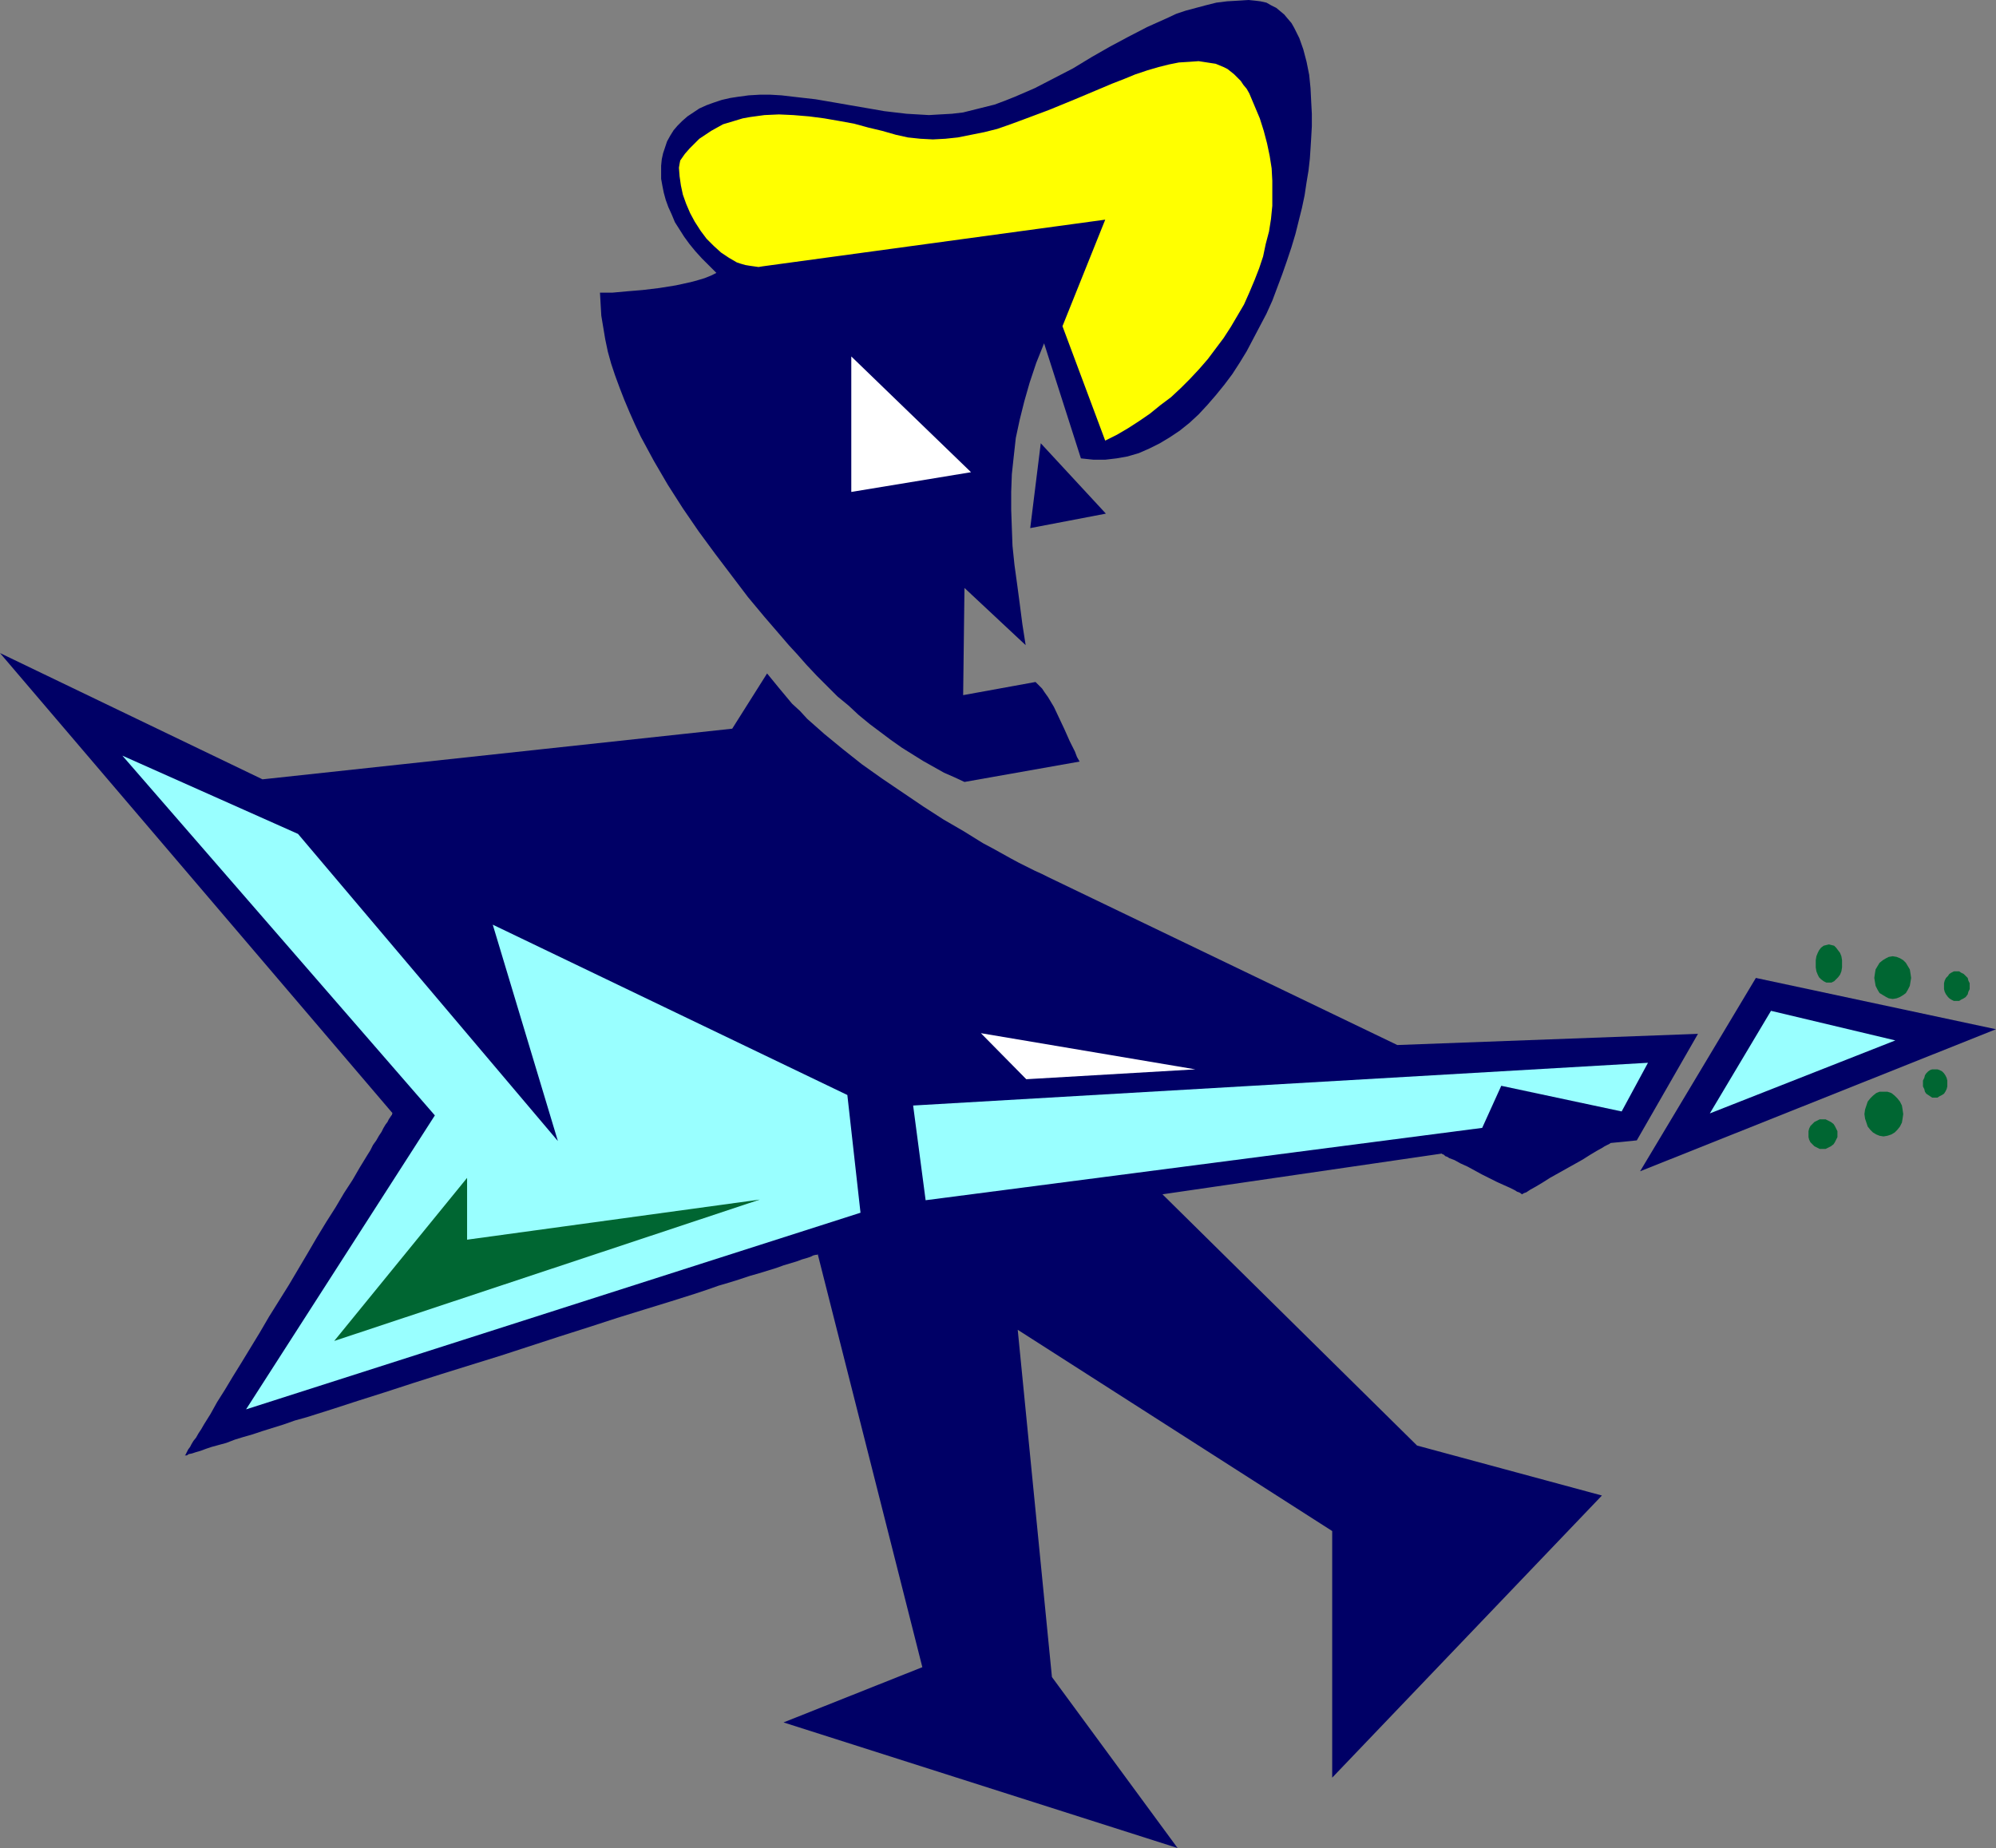 <?xml version="1.0" encoding="UTF-8" standalone="no"?>
<svg
   version="1.0"
   width="129.724mm"
   height="120.126mm"
   id="svg17"
   sodipodi:docname="Guitarist - Offbeat.wmf"
   xmlns:inkscape="http://www.inkscape.org/namespaces/inkscape"
   xmlns:sodipodi="http://sodipodi.sourceforge.net/DTD/sodipodi-0.dtd"
   xmlns="http://www.w3.org/2000/svg"
   xmlns:svg="http://www.w3.org/2000/svg">
  <rect width="100%" height="100%" fill="#808080" stroke="none"/>
  <sodipodi:namedview
     id="namedview17"
     pagecolor="#ffffff"
     bordercolor="#000000"
     borderopacity="0.25"
     inkscape:showpageshadow="2"
     inkscape:pageopacity="0.0"
     inkscape:pagecheckerboard="0"
     inkscape:deskcolor="#d1d1d1"
     inkscape:document-units="mm" />
  <defs
     id="defs1">
    <pattern
       id="WMFhbasepattern"
       patternUnits="userSpaceOnUse"
       width="6"
       height="6"
       x="0"
       y="0" />
  </defs>
  <path
     style="fill:#000066;fill-opacity:1;fill-rule:evenodd;stroke:none"
     d="m 147.379,71.9 0.162,2.908 0.162,2.747 0.485,2.908 0.485,2.908 0.646,3.07 0.808,2.908 0.97,2.908 1.131,3.07 1.131,2.908 1.293,3.07 1.293,2.908 1.454,3.07 3.232,5.978 3.394,5.817 3.717,5.817 3.878,5.655 4.04,5.493 4.04,5.332 4.04,5.332 4.04,4.847 4.04,4.686 1.939,2.262 1.939,2.1 2.424,2.747 2.586,2.747 2.424,2.424 2.586,2.585 2.747,2.262 2.424,2.262 2.747,2.262 2.586,1.939 2.586,1.939 2.747,1.939 2.586,1.616 2.586,1.616 2.586,1.454 2.586,1.454 2.586,1.131 2.424,1.131 v 0 l 28.28,-5.009 -0.646,-1.131 -0.485,-1.293 -1.293,-2.585 -1.293,-2.908 -1.293,-2.747 -1.293,-2.747 -1.454,-2.424 -0.808,-1.131 -0.646,-0.969 -0.808,-0.808 -0.808,-0.808 -17.776,3.231 0.323,-26.336 15.029,14.057 -0.808,-5.17 -0.646,-5.009 -0.646,-4.847 -0.646,-4.686 -0.485,-4.686 -0.162,-4.362 -0.162,-4.524 v -4.362 l 0.162,-4.362 0.485,-4.524 0.485,-4.362 0.97,-4.524 1.131,-4.524 1.293,-4.524 1.616,-4.847 1.939,-4.847 9.05,28.275 3.07,0.323 h 2.909 l 2.747,-0.323 2.747,-0.485 2.747,-0.808 2.586,-1.131 2.586,-1.293 2.424,-1.454 2.424,-1.616 2.424,-1.939 2.262,-2.1 2.101,-2.262 2.101,-2.424 2.101,-2.585 1.939,-2.585 1.778,-2.747 1.778,-2.908 1.616,-3.07 1.616,-3.07 1.616,-3.07 1.454,-3.231 2.424,-6.463 1.131,-3.231 1.131,-3.393 0.97,-3.231 0.808,-3.231 0.808,-3.231 0.646,-3.07 0.485,-3.231 0.485,-2.908 0.323,-2.908 0.162,-2.424 0.162,-2.585 0.162,-2.908 v -3.07 l -0.162,-3.07 -0.162,-3.231 -0.323,-3.231 -0.646,-3.231 -0.808,-3.07 -0.97,-2.747 -0.646,-1.293 -0.646,-1.293 -0.646,-1.131 -0.97,-1.131 -0.808,-0.969 -0.97,-0.808 -0.97,-0.808 -1.293,-0.646 -1.131,-0.646 -1.454,-0.323 -1.293,-0.162 L 306.716,0 l -2.586,0.162 -2.747,0.162 -2.586,0.323 -2.586,0.646 -2.424,0.646 -2.424,0.646 -2.424,0.808 -2.424,1.131 -4.686,2.1 -4.686,2.424 -4.525,2.424 -4.525,2.585 -4.525,2.747 -4.686,2.424 -4.686,2.424 -4.848,2.1 -2.424,0.969 -2.586,0.969 -2.586,0.646 -2.586,0.646 -2.586,0.646 -2.747,0.323 -2.909,0.162 -2.747,0.162 -2.747,-0.162 -2.747,-0.162 -2.747,-0.323 -2.747,-0.323 -2.747,-0.485 -5.656,-0.969 -2.747,-0.485 -5.656,-0.969 -5.656,-0.646 -2.747,-0.323 -2.747,-0.162 h -2.586 l -2.747,0.162 -2.424,0.323 -2.101,0.323 -2.101,0.485 -1.939,0.646 -1.778,0.646 -1.778,0.808 -1.454,0.969 -1.454,0.969 -1.293,1.131 -1.131,1.131 -0.97,1.131 -0.808,1.293 -0.808,1.454 -0.485,1.454 -0.485,1.454 -0.323,1.454 -0.162,1.616 v 1.616 1.616 l 0.323,1.777 0.323,1.616 0.485,1.777 0.646,1.777 0.808,1.777 0.808,1.939 1.131,1.777 1.131,1.777 1.293,1.777 1.454,1.777 1.616,1.777 1.778,1.777 1.778,1.777 -1.293,0.646 -1.616,0.646 -1.616,0.485 -1.778,0.485 -3.717,0.808 -4.04,0.646 -4.04,0.485 -3.878,0.323 -1.778,0.162 -1.778,0.162 h -1.616 z"
     id="path1" />
  <path
     style="fill:#000066;fill-opacity:1;fill-rule:evenodd;stroke:none"
     d="m 64.478,191.464 115.382,-12.441 8.565,-13.572 1.454,1.777 1.454,1.777 1.616,1.939 1.616,1.939 1.939,1.777 1.778,1.939 4.202,3.716 4.525,3.716 4.686,3.716 5.01,3.555 5.01,3.393 5.01,3.393 5.01,3.231 5.01,2.908 4.686,2.908 2.424,1.293 4.363,2.424 2.101,1.131 1.939,0.969 1.939,0.969 1.778,0.808 1.616,0.808 85.648,41.201 73.851,-2.747 -15.029,26.175 -6.464,0.646 v 0 l -0.162,0.162 -0.323,0.162 -0.323,0.162 -0.646,0.323 -0.485,0.323 -1.454,0.808 -1.616,0.969 -1.778,1.131 -4.04,2.262 -4.04,2.262 -1.778,1.131 -1.616,0.969 -1.454,0.808 -0.485,0.323 -0.485,0.323 -0.485,0.162 -0.323,0.162 -0.162,0.162 v 0 0 l -0.323,-0.162 -0.162,-0.162 -0.323,-0.162 -0.485,-0.162 -0.485,-0.323 -1.293,-0.646 -1.454,-0.646 -1.778,-0.808 -3.555,-1.777 -3.555,-1.939 -1.778,-0.808 -1.454,-0.808 -1.293,-0.485 -0.485,-0.323 -0.485,-0.162 -0.323,-0.323 -0.323,-0.162 h -0.162 v -0.162 l -68.68,10.018 62.539,61.721 45.41,12.28 -66.256,69.315 v -60.59 l -77.245,-49.441 8.403,85.31 30.866,42.009 -96.798,-30.86 34.098,-13.572 -25.694,-101.468 -0.162,0.162 h -0.323 l -0.646,0.162 -0.646,0.323 -0.97,0.323 -1.131,0.323 -1.293,0.485 -1.616,0.485 -1.616,0.485 -1.778,0.646 -2.101,0.646 -2.101,0.646 -2.262,0.646 -2.424,0.808 -2.586,0.808 -2.747,0.808 -2.747,0.969 -2.909,0.969 -3.07,0.969 -3.07,0.969 -6.302,1.939 -6.787,2.1 -6.949,2.262 -7.11,2.262 -14.382,4.686 -14.544,4.524 -7.11,2.262 -6.949,2.262 -6.626,2.1 -6.464,2.1 -3.07,0.969 -3.07,0.969 -2.909,0.808 -2.747,0.969 -2.586,0.808 -2.586,0.808 -2.424,0.808 -2.262,0.646 -2.101,0.646 -2.101,0.808 -1.778,0.485 -1.778,0.485 -1.454,0.485 -1.293,0.485 -1.131,0.323 -0.97,0.323 -0.808,0.162 -0.485,0.323 h -0.323 -0.162 v 0 l 0.162,-0.162 0.162,-0.323 0.162,-0.323 0.323,-0.646 0.485,-0.646 0.323,-0.646 0.485,-0.808 0.646,-0.808 0.646,-1.131 0.646,-0.969 0.646,-1.131 0.808,-1.293 0.808,-1.293 1.616,-2.908 1.939,-3.07 1.939,-3.231 2.101,-3.393 2.262,-3.716 2.262,-3.716 2.262,-3.878 4.848,-7.755 4.686,-7.917 2.262,-3.878 2.262,-3.716 2.262,-3.555 2.101,-3.555 2.101,-3.231 1.778,-3.07 1.778,-2.908 0.808,-1.293 0.646,-1.293 0.808,-1.131 0.646,-1.131 0.646,-0.969 0.485,-0.969 0.485,-0.808 0.485,-0.646 0.323,-0.646 0.323,-0.485 0.323,-0.485 0.162,-0.162 v -0.323 h 0.162 L 0,160.442 Z"
     id="path2" />
  <path
     style="fill:#99ffff;fill-opacity:1;fill-rule:evenodd;stroke:none"
     d="m 30.058,185.647 76.76,88.38 -46.379,72.223 150.934,-48.31 -3.232,-28.922 -87.102,-41.847 15.998,53.157 -63.832,-75.455 z"
     id="path3" />
  <path
     style="fill:#006632;fill-opacity:1;fill-rule:evenodd;stroke:none"
     d="m 114.736,289.377 -32.643,40.07 104.555,-34.738 -71.912,9.856 z"
     id="path4" />
  <path
     style="fill:#99ffff;fill-opacity:1;fill-rule:evenodd;stroke:none"
     d="m 224.301,271.604 3.07,23.266 136.713,-17.773 4.686,-10.341 29.573,6.301 6.464,-11.956 v 0 z"
     id="path5" />
  <path
     style="fill:#ffffff;fill-opacity:1;fill-rule:evenodd;stroke:none"
     d="m 240.945,253.831 11.15,11.31 41.531,-2.424 z"
     id="path6" />
  <path
     style="fill:#000066;fill-opacity:1;fill-rule:evenodd;stroke:none"
     d="m 431.31,240.259 -28.442,47.502 87.426,-34.9 z"
     id="path7" />
  <path
     style="fill:#99ffff;fill-opacity:1;fill-rule:evenodd;stroke:none"
     d="m 435.027,248.338 -15.029,25.205 45.571,-17.935 z"
     id="path8" />
  <path
     style="fill:#006632;fill-opacity:1;fill-rule:evenodd;stroke:none"
     d="m 449.247,232.019 0.646,0.162 0.646,0.162 0.485,0.485 0.485,0.646 0.485,0.646 0.323,0.808 0.162,0.969 v 0.969 0.808 l -0.162,0.969 -0.323,0.808 -0.485,0.646 -0.485,0.485 -0.485,0.485 -0.646,0.323 h -0.646 -0.646 l -0.646,-0.323 -0.646,-0.485 -0.485,-0.485 -0.323,-0.646 -0.323,-0.808 -0.162,-0.969 v -0.808 -0.969 l 0.162,-0.969 0.323,-0.808 0.323,-0.646 0.485,-0.646 0.646,-0.485 0.646,-0.162 z"
     id="path9" />
  <path
     style="fill:#006632;fill-opacity:1;fill-rule:evenodd;stroke:none"
     d="m 464.923,234.927 0.97,0.162 0.808,0.323 0.808,0.485 0.646,0.646 0.485,0.808 0.485,0.808 0.162,0.969 0.162,1.131 -0.162,0.969 -0.162,0.969 -0.485,0.969 -0.485,0.808 -0.646,0.485 -0.808,0.485 -0.808,0.323 -0.97,0.162 -0.97,-0.162 -0.646,-0.323 -0.808,-0.485 -0.808,-0.485 -0.485,-0.808 -0.485,-0.969 -0.162,-0.969 -0.162,-0.969 0.162,-1.131 0.162,-0.969 0.485,-0.808 0.485,-0.808 0.808,-0.646 0.808,-0.485 0.646,-0.323 z"
     id="path10" />
  <path
     style="fill:#006632;fill-opacity:1;fill-rule:evenodd;stroke:none"
     d="m 480.598,238.643 h 0.646 l 0.485,0.323 0.646,0.323 0.485,0.485 0.485,0.485 0.162,0.646 0.323,0.646 v 0.808 0.646 l -0.323,0.646 -0.162,0.646 -0.485,0.646 -0.485,0.323 -0.646,0.323 -0.485,0.323 h -0.646 -0.646 l -0.646,-0.323 -0.485,-0.323 -0.323,-0.323 -0.485,-0.646 -0.323,-0.646 -0.162,-0.646 v -0.646 -0.808 l 0.162,-0.646 0.323,-0.646 0.485,-0.485 0.323,-0.485 0.485,-0.323 0.646,-0.323 z"
     id="path11" />
  <path
     style="fill:#006632;fill-opacity:1;fill-rule:evenodd;stroke:none"
     d="m 447.793,274.997 h 0.646 l 0.646,0.323 0.646,0.323 0.646,0.485 0.323,0.485 0.323,0.646 0.323,0.646 v 0.808 0.646 l -0.323,0.646 -0.323,0.646 -0.323,0.485 -0.646,0.485 -0.646,0.323 -0.646,0.323 h -0.646 -0.808 l -0.646,-0.323 -0.646,-0.323 -0.485,-0.485 -0.485,-0.485 -0.323,-0.646 -0.162,-0.646 v -0.646 -0.808 l 0.162,-0.646 0.323,-0.646 0.485,-0.485 0.485,-0.485 0.646,-0.323 0.646,-0.323 z"
     id="path12" />
  <path
     style="fill:#006632;fill-opacity:1;fill-rule:evenodd;stroke:none"
     d="m 462.66,268.211 h 0.97 l 0.97,0.323 0.808,0.646 0.646,0.646 0.646,0.808 0.485,0.969 0.162,0.969 0.162,1.131 -0.162,1.131 -0.162,0.969 -0.485,0.969 -0.646,0.808 -0.646,0.646 -0.808,0.485 -0.97,0.323 -0.97,0.162 -0.97,-0.162 -0.808,-0.323 -0.808,-0.485 -0.646,-0.646 -0.646,-0.808 -0.323,-0.969 -0.323,-0.969 -0.162,-1.131 0.162,-1.131 0.323,-0.969 0.323,-0.969 0.646,-0.808 0.646,-0.646 0.808,-0.646 0.808,-0.323 z"
     id="path13" />
  <path
     style="fill:#006632;fill-opacity:1;fill-rule:evenodd;stroke:none"
     d="m 475.265,262.718 h 0.646 l 0.485,0.162 0.646,0.323 0.485,0.485 0.323,0.485 0.323,0.646 0.162,0.646 v 0.808 0.646 l -0.162,0.646 -0.323,0.646 -0.323,0.485 -0.485,0.323 -0.646,0.323 -0.485,0.323 h -0.646 -0.646 l -0.485,-0.323 -0.485,-0.323 -0.485,-0.323 -0.323,-0.485 -0.162,-0.646 -0.323,-0.646 v -0.646 -0.808 l 0.323,-0.646 0.162,-0.646 0.323,-0.485 0.485,-0.485 0.485,-0.323 0.485,-0.162 z"
     id="path14" />
  <path
     style="fill:#ffff00;fill-opacity:1;fill-rule:evenodd;stroke:none"
     d="m 260.984,80.14 10.504,-26.175 -84.194,11.472 -0.97,0.162 -1.131,-0.162 -1.131,-0.162 -0.97,-0.162 -1.131,-0.323 -0.97,-0.323 -1.939,-1.131 -1.939,-1.293 -1.778,-1.616 -1.778,-1.777 -1.454,-1.939 -1.454,-2.262 -1.131,-2.1 -0.97,-2.262 -0.808,-2.262 -0.485,-2.262 -0.323,-2.262 -0.162,-2.1 0.162,-0.969 0.162,-0.808 1.131,-1.616 1.131,-1.293 1.293,-1.293 1.131,-1.131 1.454,-0.969 1.454,-0.969 1.454,-0.808 1.454,-0.808 1.616,-0.485 1.616,-0.485 1.616,-0.485 1.778,-0.323 3.555,-0.485 3.555,-0.162 3.555,0.162 3.878,0.323 3.717,0.485 3.717,0.646 3.555,0.646 3.555,0.969 3.394,0.808 3.394,0.969 2.909,0.646 3.07,0.323 3.07,0.162 3.07,-0.162 3.07,-0.323 3.232,-0.646 3.232,-0.646 3.232,-0.808 3.232,-1.131 3.07,-1.131 6.464,-2.424 6.302,-2.585 6.141,-2.585 3.07,-1.293 2.909,-1.131 2.747,-1.131 2.909,-0.969 2.747,-0.808 2.586,-0.646 2.424,-0.485 2.586,-0.162 2.262,-0.162 2.101,0.323 2.101,0.323 1.939,0.808 0.97,0.485 0.808,0.646 0.808,0.646 0.808,0.808 0.808,0.808 0.646,0.969 0.808,0.969 0.646,1.131 1.293,3.07 1.293,3.07 0.97,3.07 0.808,3.07 0.646,3.07 0.485,3.07 0.162,3.07 v 3.231 2.908 l -0.323,3.231 -0.485,3.07 -0.808,3.07 -0.646,3.07 -0.97,2.908 -1.131,2.908 -1.293,3.07 -1.293,2.908 -1.616,2.747 -1.616,2.747 -1.778,2.747 -1.939,2.585 -1.939,2.585 -2.101,2.424 -2.262,2.424 -2.262,2.262 -2.424,2.262 -2.586,1.939 -2.586,2.1 -2.586,1.777 -2.747,1.777 -2.747,1.616 -2.909,1.454 z"
     id="path15" />
  <path
     style="fill:#ffffff;fill-opacity:1;fill-rule:evenodd;stroke:none"
     d="m 209.11,87.573 v 33.284 l 29.411,-4.847 z"
     id="path16" />
  <path
     style="fill:#000066;fill-opacity:1;fill-rule:evenodd;stroke:none"
     d="m 255.651,108.9 -2.586,20.843 18.584,-3.555 z"
     id="path17" />
</svg>
